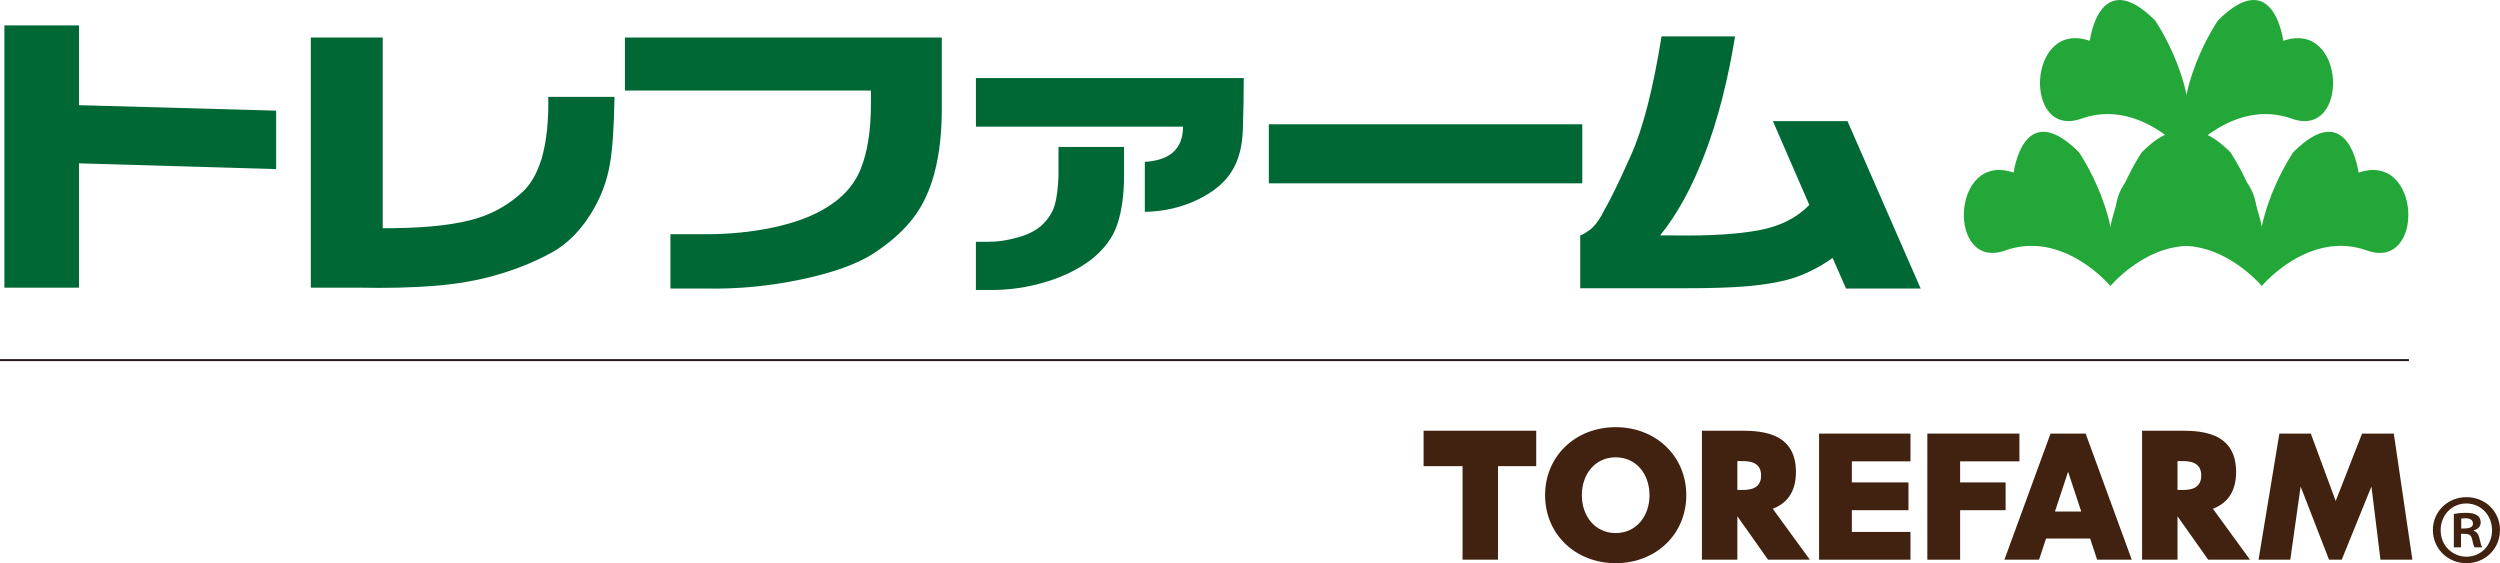 <?xml version="1.0" encoding="utf-8"?>
<!-- Generator: Adobe Illustrator 27.2.0, SVG Export Plug-In . SVG Version: 6.00 Build 0)  -->
<svg version="1.1" id="レイヤー_1" xmlns="http://www.w3.org/2000/svg" xmlns:xlink="http://www.w3.org/1999/xlink" x="0px"
	 y="0px" width="313.969px" height="70.73px" viewBox="0 0 313.969 70.73"
	 enable-background="new 0 0 313.969 70.73" xml:space="preserve">
<g>
	<polygon fill="#006835" points="9.92,3.19 9.92,13.209 34.679,13.897 34.679,21.238 
		9.92,20.513 9.92,36.126 0.553,36.126 0.553,3.19 	"/>
	<g>
		<path fill="#006835" d="M48.067,4.715v23.94h1.271c4.61-0.049,8.178-0.477,10.707-1.283
			c2.037-0.644,3.873-1.71,5.509-3.197c1.071-0.968,1.897-2.391,2.476-4.275
			c0.609-2.131,0.884-4.71,0.825-7.733h8.32
			c-0.059,3.818-0.261,6.674-0.603,8.57c-0.342,1.884-0.966,3.637-1.873,5.259
			c-1.458,2.64-3.276,4.555-5.454,5.745c-2.178,1.188-4.561,2.143-7.148,2.862
			c-2.201,0.632-4.692,1.062-7.472,1.291c-2.781,0.229-6,0.306-9.659,0.232
			h-5.933V4.715H48.067z"/>
		<path fill="#006835" d="M78.484,4.715h39.792v8.419
			c0.059,5.404-0.811,9.665-2.61,12.789c-1.22,2.131-3.197,4.096-5.933,5.891
			c-2.097,1.351-5.134,2.445-9.111,3.281c-3.978,0.837-7.929,1.217-11.855,1.144
			h-4.572v-6.822h4.438c2.958,0,5.762-0.279,8.409-0.837
			c2.468-0.532,4.505-1.244,6.111-2.138c2.409-1.313,4.048-3.034,4.919-5.166
			c0.869-2.132,1.304-4.87,1.304-8.216v-1.692H78.484V4.715z"/>
		<path fill="#006835" d="M122.563,9.807h33.636c0,2.218-0.037,4.38-0.112,6.486
			c-0.075,2.107-0.527,3.83-1.36,5.167c-0.878,1.45-2.324,2.659-4.339,3.625
			c-2.016,0.966-4.219,1.475-6.613,1.523v-6.281
			c1.606-0.098,2.806-0.518,3.602-1.255c0.795-0.736,1.195-1.793,1.195-3.168
			h-26.008V9.807z M141.165,18.449v3.626c0,2.378-0.282,4.414-0.847,6.105
			c-0.566,1.692-1.681,3.182-3.347,4.47c-1.56,1.178-3.453,2.099-5.676,2.77
			c-2.223,0.668-4.509,1.003-6.859,1.003h-1.874v-6.059h1.606
			c1.19,0,2.431-0.188,3.725-0.566c1.294-0.378,2.289-0.895,2.989-1.552
			c0.788-0.769,1.312-1.589,1.572-2.463c0.261-0.874,0.42-2.111,0.48-3.708
			v-3.626H141.165z"/>
		<rect x="159.349" y="15.607" fill="#006835" width="39.368" height="7.416"/>
		<path fill="#006835" d="M222.655,15.216h9.368l9.189,21.023h-9.368l-1.694-3.848
			c-0.818,0.606-1.807,1.19-2.967,1.746c-1.159,0.559-2.44,0.98-3.837,1.264
			c-1.367,0.273-2.803,0.466-4.305,0.577c-1.888,0.147-4.318,0.222-7.292,0.222
			h-13.294v-6.635c0.267-0.074,0.661-0.3,1.182-0.679
			c0.52-0.376,1.04-1.024,1.56-1.941c0.03-0.074,0.074-0.168,0.134-0.279
			c0.059-0.111,0.134-0.247,0.223-0.408c0.699-1.19,1.795-3.454,3.29-6.794
			c1.494-3.339,2.769-8.305,3.825-14.897h9.235
			c-0.909,5.575-2.172,10.483-3.792,14.721c-1.576,4.163-3.449,7.59-5.621,10.278
			h2.052c4.149,0.063,7.569-0.148,10.261-0.632
			c2.691-0.484,4.832-1.549,6.424-3.197L222.655,15.216z"/>
		<rect y="45.1" fill="#231815" width="302.534" height="0.249"/>
		<path fill="#23A738" d="M265.043,35.916c0,0-5.909-7.074-13.219-4.457
			c-7.308,2.618-6.847-12.525,1.07-9.778c0,0,1.187-9.566,8.19-2.57
			C261.084,19.111,267.108,27.833,265.043,35.916"/>
		<path fill="#23A738" d="M265.043,35.916c0,0,5.906-7.074,13.213-4.457
			c7.309,2.618,6.847-12.525-1.065-9.778c0,0-1.191-9.566-8.196-2.57
			C268.994,19.111,262.969,27.833,265.043,35.916"/>
		<path fill="#23A738" d="M274.601,19.363c0,0-5.907-7.072-13.217-4.459
			c-7.306,2.624-6.842-12.521,1.068-9.777c0,0,1.191-9.563,8.195-2.567
			C270.647,2.56,276.671,11.279,274.601,19.363"/>
		<path fill="#23A738" d="M274.601,19.363c0,0,5.906-7.072,13.214-4.459
			c7.311,2.624,6.846-12.521-1.065-9.777c0,0-1.19-9.563-8.194-2.567
			C278.556,2.56,272.532,11.279,274.601,19.363"/>
		<path fill="#23A738" d="M284.053,35.916c0,0-5.91-7.074-13.215-4.457
			c-7.308,2.618-6.845-12.525,1.071-9.778c0,0,1.189-9.566,8.189-2.57
			C280.098,19.111,286.122,27.833,284.053,35.916"/>
		<path fill="#23A738" d="M284.053,35.916c0,0,5.911-7.074,13.214-4.457
			c7.313,2.618,6.847-12.525-1.063-9.778c0,0-1.193-9.566-8.194-2.57
			C288.011,19.111,281.988,27.833,284.053,35.916"/>
		<polygon fill="#41210F" points="232.571,57.94 232.571,60.586 239.68,60.586 239.68,64.074 
			232.571,64.074 232.571,66.803 239.932,66.803 239.932,70.29 228.453,70.29 
			228.453,54.453 239.932,54.453 239.932,57.94 		"/>
		<polygon fill="#41210F" points="246.168,57.94 246.168,60.586 251.881,60.586 251.881,64.074 
			246.168,64.074 246.168,70.29 242.05,70.29 242.05,54.453 253.614,54.453 
			253.614,57.94 		"/>
		<polygon fill="#41210F" points="286.262,54.453 290.208,54.453 293.336,62.918 296.647,54.453 
			300.632,54.453 302.964,70.29 298.957,70.29 297.832,61.175 297.792,61.175 
			294.092,70.29 292.497,70.29 288.96,61.175 288.919,61.175 287.632,70.29 
			283.645,70.29 		"/>
		<path fill="#41210F" d="M263.373,70.29h4.35l-5.793-15.837h-4.406l-5.794,15.837h4.351
			l0.877-2.659h5.536L263.373,70.29z M258.078,64.238l1.648-5.002l1.649,5.002
			H258.078z"/>
		<polygon fill="#41210F" points="192.93,54.094 178.786,54.094 178.786,58.543 183.678,58.543 
			183.678,70.286 188.128,70.286 188.128,58.543 192.93,58.543 		"/>
		<path fill="#41210F" d="M202.911,53.648c-5.061,0-8.867,3.646-8.867,8.541
			c0,4.894,3.807,8.54,8.867,8.54c5.058,0,8.866-3.644,8.866-8.54
			S207.97,53.648,202.911,53.648 M202.911,66.946c-2.596,0-4.251-2.131-4.251-4.756
			c0-2.628,1.649-4.756,4.251-4.756c2.6,0,4.248,2.128,4.248,4.756
			C207.159,64.815,205.505,66.946,202.911,66.946"/>
		<path fill="#41210F" d="M222.635,63.893c1.596-0.609,2.913-1.899,2.913-4.628
			c0-5.343-5.039-5.169-7.356-5.169h-4.449l-0.002,16.19h4.45v-5.446l3.851,5.446
			h5.249L222.635,63.893z M218.594,61.533h-0.403v-3.625h0.403
			c0.812,0,2.578-0.059,2.578,1.812C221.172,61.594,219.402,61.533,218.594,61.533"/>
		<path fill="#41210F" d="M277.913,63.893c1.595-0.609,2.913-1.899,2.913-4.628
			c0-5.343-5.04-5.169-7.358-5.169h-4.449l-0.001,16.19h4.45v-5.446
			l3.85,5.446h5.249L277.913,63.893z M273.873,61.533h-0.405v-3.625h0.405
			c0.81,0,2.576-0.059,2.576,1.812C276.449,61.594,274.681,61.533,273.873,61.533"/>
		<path fill="#41210F" d="M309.754,62.436c2.381,0,4.214,1.813,4.214,4.124
			c0,2.333-1.834,4.17-4.214,4.17c-2.356,0-4.215-1.836-4.215-4.17
			C305.54,64.205,307.443,62.436,309.754,62.436 M309.754,69.914
			c1.858,0,3.218-1.473,3.218-3.33c0-1.859-1.383-3.354-3.241-3.354
			c-1.835,0-3.217,1.495-3.217,3.354C306.514,68.577,308.055,69.914,309.754,69.914
			 M308.169,68.735v-4.19c0.385-0.07,0.883-0.138,1.541-0.138
			c0.748,0,1.835,0.138,1.835,1.223c0,0.5-0.386,0.84-0.861,0.975v0.068
			c0.408,0.136,0.613,0.475,0.725,1.021c0.136,0.632,0.227,0.883,0.317,1.041
			h-0.951c-0.115-0.158-0.204-0.521-0.317-1.041
			c-0.159-0.658-0.521-0.658-1.382-0.658v1.699H308.169z M309.098,66.379
			c0.702,0,1.473,0,1.473-0.635c0-0.385-0.273-0.656-0.93-0.656
			c-0.272,0-0.454,0.022-0.543,0.046V66.379z"/>
	</g>
</g>
<g>
</g>
<g>
</g>
<g>
</g>
<g>
</g>
<g>
</g>
<g>
</g>
<g>
</g>
<g>
</g>
<g>
</g>
<g>
</g>
<g>
</g>
<g>
</g>
<g>
</g>
<g>
</g>
<g>
</g>
</svg>
